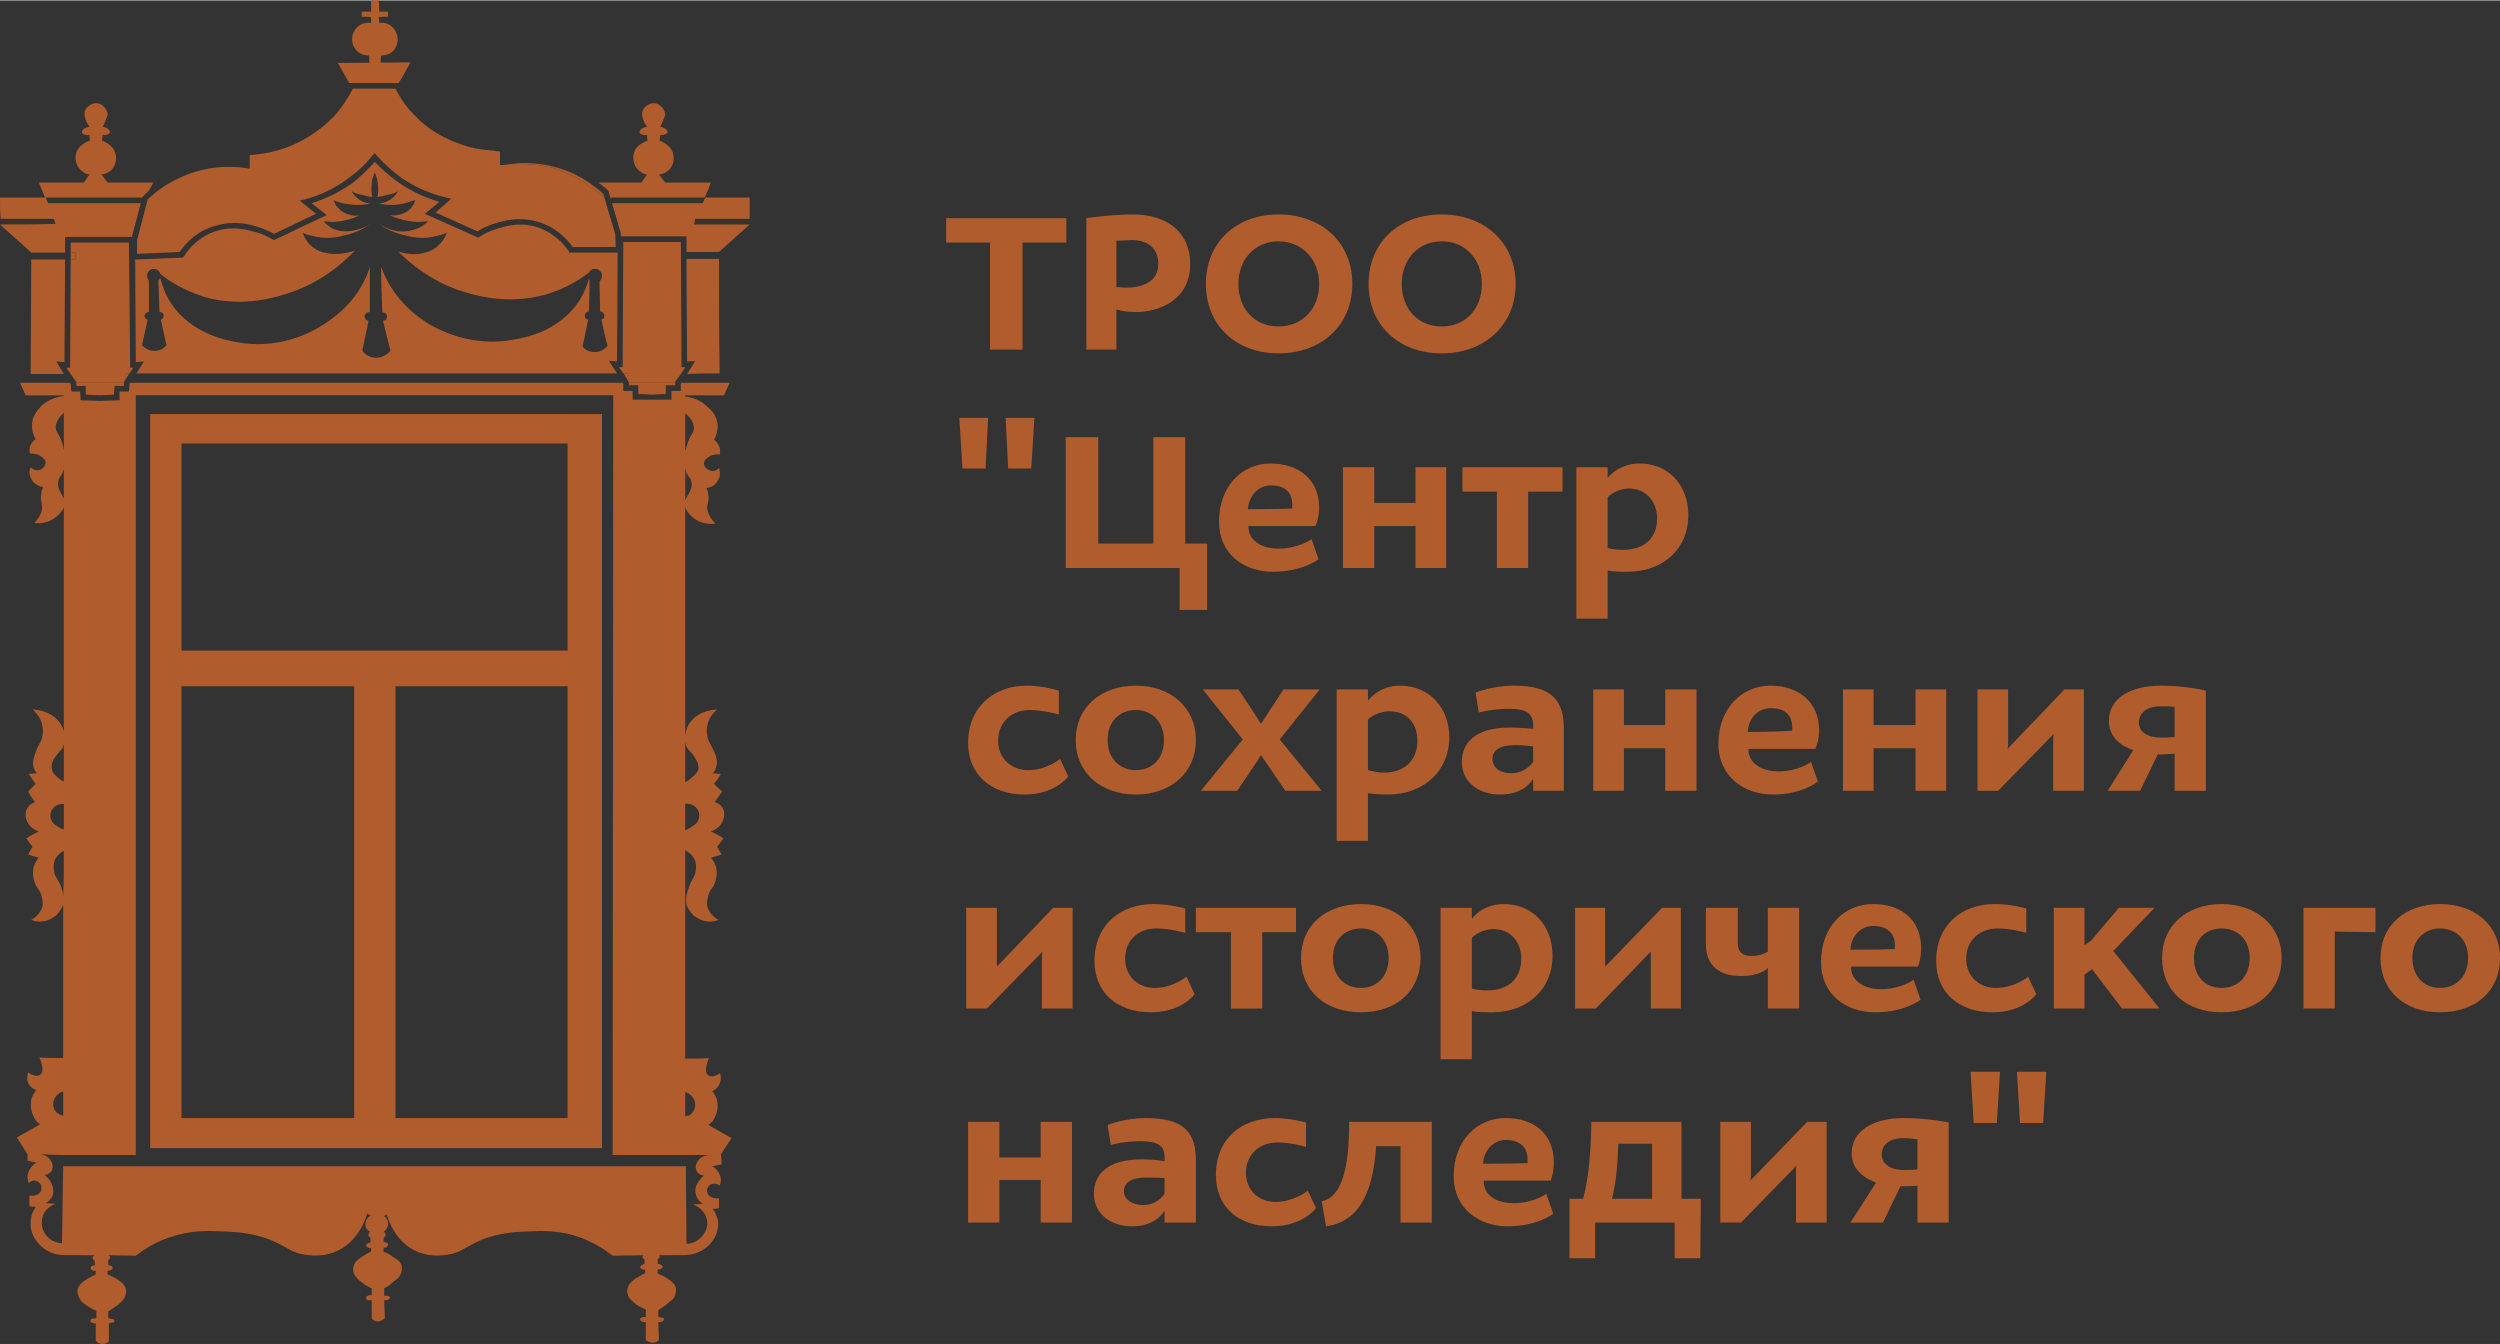 <?xml version="1.0" encoding="UTF-8"?> <svg xmlns="http://www.w3.org/2000/svg" xmlns:xlink="http://www.w3.org/1999/xlink" xml:space="preserve" width="874px" height="470px" version="1.1" style="shape-rendering:geometricPrecision; text-rendering:geometricPrecision; image-rendering:optimizeQuality; fill-rule:evenodd; clip-rule:evenodd" viewBox="0 0 3995 2147"><rect x="0" y="0" width="3995" height="2147" fill="#333333" stroke="none"/> <defs> <style type="text/css"> .fil1 {fill:#FEFEFE;fill-rule:nonzero} .fil0 {fill:#B15C2C;fill-rule:nonzero} </style> </defs> <g id="Слой_x0020_1">  <path class="fil0" d="M540 100c6,11 12,21 18,32 26,0 53,0 79,0 7,-11 13,-22 19,-33l-116 1z"></path> <path class="fil0" d="M632 1039l-66 0 -276 0 0 -331 617 0 0 331 -275 0zm275 747l-275 0 0 -690 275 0 0 690zm-617 -690l276 0 0 690 -276 0 0 -690zm617 -435l-617 0 -50 0 0 47 0 1078 0 31 0 17 722 0 0 -17 0 -31 0 -690 0 -57 0 -331 0 -47 -55 0z"></path> <path class="fil0" d="M633 51c-5,-11 -16,-17 -27,-15 0,-3 0,-6 -1,-9 5,-1 10,-1 15,-1 0,-3 0,-5 0,-8l-14 0c0,-6 0,-12 -1,-18l-6 0 -6 0c0,6 0,12 0,18l-15 0c0,3 0,5 0,8 5,0 10,0 15,1 0,3 0,6 0,9 -12,-2 -23,4 -28,15 -5,11 -2,24 7,31 7,6 15,6 18,6 0,7 0,14 1,21 1,0 3,0 5,0l0 0c1,0 2,0 3,0 1,0 2,0 4,0l0 0c1,0 3,0 5,0 0,-7 0,-14 1,-21 2,0 11,0 18,-6 8,-7 11,-20 6,-31z"></path> <polygon class="fil0" points="193,2005 130,2005 130,1993 193,1993 "></polygon> <polygon class="fil0" points="1074,2005 1007,2005 1007,1991 1074,1991 "></polygon> <polygon class="fil0" points="1704,387 1634,387 1634,558 1582,558 1582,387 1512,387 1512,348 1704,348 "></polygon> <path class="fil0" d="M1784 384l0 74c5,0 10,1 16,1 25,0 51,-9 51,-38 0,-24 -16,-38 -42,-38 -7,0 -15,1 -25,1zm-48 -36c0,0 40,-6 74,-6 57,0 92,30 92,79 0,58 -50,77 -87,77 -14,0 -24,-2 -31,-4l0 64 -48 0 0 -210z"></path> <path class="fil0" d="M2043 385c-37,0 -64,28 -64,68 0,40 26,68 64,68 38,0 65,-28 65,-68 0,-40 -28,-68 -65,-68zm0 179c-68,0 -116,-45 -116,-111 0,-66 48,-111 116,-111 69,0 118,45 118,111 0,66 -49,111 -118,111z"></path> <path class="fil0" d="M2304 385c-37,0 -64,28 -64,68 0,40 26,68 64,68 38,0 64,-28 64,-68 0,-40 -27,-68 -64,-68zm0 179c-69,0 -117,-45 -117,-111 0,-66 48,-111 117,-111 68,0 118,45 118,111 0,66 -50,111 -118,111z"></path> <path class="fil0" d="M1648 748l-37 0 -4 -81 46 0 -5 81zm-73 0l-37 0 -5 -81 46 0 -4 81z"></path> <polygon class="fil0" points="1755,868 1843,868 1843,698 1894,698 1894,868 1929,868 1929,974 1885,974 1885,907 1703,907 1703,698 1755,698 "></polygon> <path class="fil0" d="M1994 813c4,0 41,0 71,-1l0 -6c0,-22 -14,-31 -34,-31 -20,0 -35,16 -37,38zm113 80c0,0 -25,20 -73,20 -46,0 -86,-28 -86,-80 0,-57 37,-93 82,-93 44,0 78,24 78,71 0,17 -6,29 -6,29l-107 0 0 1c0,23 22,35 48,35 32,0 53,-15 53,-15l11 32z"></path> <polygon class="fil0" points="2146,746 2196,746 2196,803 2262,803 2262,746 2311,746 2311,907 2262,907 2262,840 2196,840 2196,907 2146,907 "></polygon> <polygon class="fil0" points="2497,785 2442,785 2442,907 2392,907 2392,785 2337,785 2337,746 2497,746 "></polygon> <path class="fil0" d="M2569 794l0 81c7,2 15,3 24,3 37,0 55,-21 55,-50 0,-29 -19,-48 -45,-48 -21,0 -34,14 -34,14zm-50 -48l50 0 0 17 0 0c2,-3 20,-23 51,-23 46,0 78,34 78,83 0,52 -39,90 -97,90 -12,0 -23,0 -32,-2l0 77 -50 0 0 -242z"></path> <path class="fil0" d="M1707 1240c0,0 -20,29 -70,29 -53,0 -90,-32 -90,-82 0,-58 41,-92 94,-92 26,0 51,8 51,8l0 38c0,0 -24,-7 -47,-7 -29,0 -50,20 -50,49 0,29 22,47 48,47 30,0 51,-18 51,-18l13 28z"></path> <path class="fil0" d="M1770 1182c0,29 19,48 45,48 26,0 45,-18 45,-48 0,-29 -19,-48 -45,-48 -26,0 -45,18 -45,48zm45 87c-55,0 -96,-34 -96,-87 0,-53 41,-87 96,-87 55,0 96,34 96,87 0,53 -41,87 -96,87z"></path> <path class="fil0" d="M2045 1181l67 82 -58 0c0,0 -35,-51 -39,-57 -3,6 -38,57 -38,57l-58 0 67 -82 -64 -80 57 0c0,0 34,51 36,55 3,-4 36,-55 36,-55l58 0 -64 80z"></path> <path class="fil0" d="M2186 1149l0 81c8,2 16,4 25,4 36,0 54,-22 54,-51 0,-29 -18,-47 -44,-47 -22,0 -35,13 -35,13zm-50 -48l50 0 0 17 1 0c2,-3 19,-23 50,-23 47,0 79,35 79,83 0,52 -40,91 -98,91 -12,0 -23,-1 -32,-2l0 76 -50 0 0 -242z"></path> <path class="fil0" d="M2450 1217l0 -25c-10,-1 -19,-2 -28,-2 -25,0 -37,8 -37,22 0,14 12,23 30,23 23,0 35,-18 35,-18zm0 28l-1 0c0,0 -12,24 -52,24 -34,0 -61,-20 -61,-52 0,-32 23,-55 77,-55 13,0 26,1 37,2l0 -5c0,-20 -11,-27 -39,-27 -27,0 -48,6 -48,6l-5 -32c0,0 27,-11 61,-11 64,0 80,26 80,70l0 98 -49 0 0 -18z"></path> <polygon class="fil0" points="2546,1101 2595,1101 2595,1158 2661,1158 2661,1101 2711,1101 2711,1263 2661,1263 2661,1195 2595,1195 2595,1263 2546,1263 "></polygon> <path class="fil0" d="M2793 1169c3,0 41,0 71,-2l0 -5c0,-23 -15,-31 -34,-31 -20,0 -36,15 -37,38zm112 79c0,0 -24,21 -72,21 -46,0 -87,-29 -87,-81 0,-57 38,-93 83,-93 44,0 78,25 78,72 0,16 -6,29 -6,29l-107 0 0 1c0,22 21,35 48,35 32,0 52,-15 52,-15l11 31z"></path> <polygon class="fil0" points="2945,1101 2994,1101 2994,1158 3061,1158 3061,1101 3110,1101 3110,1263 3061,1263 3061,1195 2994,1195 2994,1263 2945,1263 "></polygon> <path class="fil0" d="M3330 1101l0 162 -49 0 0 -84c0,-3 1,-7 1,-7l-89 91 -33 0 0 -162 49 0 0 88c0,3 -1,6 -1,7l91 -95 31 0z"></path> <path class="fil0" d="M3475 1177l0 -48c-7,-1 -15,-1 -22,-1 -23,0 -35,11 -35,26 0,15 13,24 36,24 5,0 13,0 21,-1zm50 86l-50 0 0 -59c-9,0 -17,1 -24,1l-3 0 -28 58 -52 0 41 -65c-25,-8 -39,-25 -39,-47 0,-34 32,-56 83,-56 41,0 72,8 72,8l0 160z"></path> <path class="fil0" d="M1714 1450l0 161 -49 0 0 -83c0,-3 1,-8 1,-8l-89 91 -33 0 0 -161 49 0 0 87c0,3 0,7 0,7l90 -94 31 0z"></path> <path class="fil0" d="M1909 1588c0,0 -20,29 -70,29 -53,0 -90,-31 -90,-82 0,-58 42,-91 94,-91 26,0 51,7 51,7l0 39c0,0 -24,-7 -46,-7 -30,0 -50,20 -50,48 0,30 22,47 47,47 30,0 51,-18 51,-18l13 28z"></path> <polygon class="fil0" points="2071,1489 2017,1489 2017,1611 1967,1611 1967,1489 1911,1489 1911,1450 2071,1450 "></polygon> <path class="fil0" d="M2130 1530c0,30 19,48 45,48 25,0 44,-18 44,-48 0,-29 -19,-47 -44,-47 -26,0 -45,18 -45,47zm45 87c-56,0 -96,-33 -96,-87 0,-52 40,-86 96,-86 55,0 95,34 95,86 0,54 -40,87 -95,87z"></path> <path class="fil0" d="M2352 1498l0 81c8,2 15,3 24,3 37,0 55,-21 55,-51 0,-28 -19,-47 -44,-47 -22,0 -35,14 -35,14zm-50 -48l50 0 0 17 1 0c2,-4 19,-23 50,-23 46,0 78,34 78,83 0,52 -39,90 -97,90 -12,0 -23,0 -32,-2l0 77 -50 0 0 -242z"></path> <path class="fil0" d="M2686 1450l0 161 -48 0 0 -83c0,-3 0,-8 0,-8l-88 91 -33 0 0 -161 48 0 0 87c0,3 0,7 0,7l91 -94 30 0z"></path> <path class="fil0" d="M2825 1450l50 0 0 161 -50 0 0 -65 0 0c0,0 -10,13 -43,13 -34,0 -56,-16 -56,-51l0 -58 51 0 0 56c0,12 5,21 22,21 16,0 26,-7 26,-7l0 -70z"></path> <path class="fil0" d="M2957 1517c3,0 41,0 71,-1l0 -6c0,-22 -15,-31 -35,-31 -19,0 -35,16 -36,38zm112 80c0,0 -25,20 -73,20 -45,0 -86,-28 -86,-80 0,-58 38,-93 83,-93 44,0 77,24 77,71 0,17 -5,29 -5,29l-107 0 0 1c0,22 21,35 48,35 32,0 52,-15 52,-15l11 32z"></path> <path class="fil0" d="M3254 1588c0,0 -20,29 -70,29 -53,0 -90,-31 -90,-82 0,-58 41,-91 94,-91 26,0 50,7 50,7l0 39c0,0 -23,-7 -46,-7 -29,0 -50,20 -50,48 0,30 22,47 47,47 31,0 52,-18 52,-18l13 28z"></path> <polygon class="fil0" points="3282,1450 3331,1450 3331,1510 3342,1502 3386,1450 3443,1450 3377,1519 3451,1611 3391,1611 3343,1548 3331,1557 3331,1611 3282,1611 "></polygon> <path class="fil0" d="M3506 1530c0,30 18,48 44,48 26,0 45,-18 45,-48 0,-29 -19,-47 -45,-47 -26,0 -44,18 -44,47zm44 87c-55,0 -95,-33 -95,-87 0,-52 40,-86 95,-86 55,0 96,34 96,86 0,54 -41,87 -96,87z"></path> <polygon class="fil0" points="3731,1488 3731,1611 3681,1611 3681,1450 3796,1450 3796,1489 "></polygon> <path class="fil0" d="M3855 1530c0,30 19,48 44,48 26,0 45,-18 45,-48 0,-29 -19,-47 -45,-47 -25,0 -44,18 -44,47zm44 87c-55,0 -95,-33 -95,-87 0,-52 40,-86 95,-86 56,0 96,34 96,86 0,54 -40,87 -96,87z"></path> <polygon class="fil0" points="1547,1792 1597,1792 1597,1849 1663,1849 1663,1792 1713,1792 1713,1953 1663,1953 1663,1885 1597,1885 1597,1953 1547,1953 "></polygon> <path class="fil0" d="M1861 1907l0 -25c-9,-1 -19,-1 -28,-1 -25,0 -37,8 -37,22 0,13 13,22 31,22 23,0 34,-18 34,-18zm0 28l-1 0c0,0 -12,24 -51,24 -34,0 -61,-20 -61,-52 0,-32 23,-55 76,-55 14,0 27,1 37,3l0 -6c0,-19 -10,-26 -39,-26 -27,0 -47,6 -47,6l-5 -32c0,0 27,-11 61,-11 64,0 80,25 80,69l0 98 -50 0 0 -18z"></path> <path class="fil0" d="M2103 1930c0,0 -21,29 -71,29 -53,0 -89,-31 -89,-82 0,-58 41,-91 94,-91 25,0 50,7 50,7l0 39c0,0 -23,-7 -46,-7 -29,0 -50,20 -50,48 0,30 22,47 47,47 30,0 52,-18 52,-18l13 28z"></path> <path class="fil0" d="M2288 1953l-50 0 0 -122 -39 0c-4,62 -21,120 -80,128l-7 -40c34,-7 44,-58 44,-127l132 0 0 161z"></path> <path class="fil0" d="M2370 1859c3,0 41,0 71,-1l0 -6c0,-22 -15,-31 -35,-31 -19,0 -35,16 -36,38zm112 80c0,0 -25,20 -73,20 -45,0 -86,-28 -86,-80 0,-58 38,-93 83,-93 44,0 77,24 77,71 0,17 -5,29 -5,29l-107 0 0 1c0,23 21,35 48,35 32,0 52,-15 52,-15l11 32z"></path> <path class="fil0" d="M2576 1915l64 0 0 -88 -54 0c-1,33 -3,59 -10,88zm141 95l-41 0 0 -57 -127 0 0 57 -41 0 0 -95 22 0c9,-37 12,-71 13,-123l144 0 0 123 31 0 -1 95z"></path> <path class="fil0" d="M2919 1792l0 161 -49 0 0 -83c0,-3 1,-8 1,-8l-89 91 -33 0 0 -161 49 0 0 87c0,3 -1,7 -1,7l91 -94 31 0z"></path> <path class="fil0" d="M3064 1868l0 -48c-7,-1 -15,-2 -22,-2 -23,0 -35,11 -35,26 0,15 13,25 36,25 5,0 13,0 21,-1zm50 85l-50 0 0 -59c-9,1 -17,1 -24,1l-3 0 -28 58 -52 0 41 -64c-25,-9 -39,-25 -39,-47 0,-34 32,-56 83,-56 40,0 72,7 72,7l0 160z"></path> <path class="fil0" d="M3265 1794l-37 0 -5 -82 47 0 -5 82zm-74 0l-37 0 -5 -82 47 0 -5 82z"></path> <path class="fil0" d="M232 507c-2,-2 -1,-5 0,-5 1,-3 3,-4 6,-4 0,-17 0,-34 0,-50 -2,-2 -3,-5 -3,-8 0,-6 5,-11 11,-11 5,0 9,4 10,8 15,12 39,27 71,37 65,18 119,-1 142,-9 44,-16 76,-42 98,-65 -13,4 -29,7 -44,4 -7,-1 -18,-4 -28,-14 -6,-6 -10,-14 -11,-19 3,2 8,4 14,5 21,6 39,3 50,0 21,-4 36,-13 46,-20 -12,8 -24,11 -31,12 -7,1 -15,2 -25,-1 -11,-3 -18,-11 -21,-14 4,0 10,1 15,1 19,-1 34,-6 43,-11 -3,1 -10,2 -18,-1 -11,-3 -16,-10 -19,-13 -3,-4 -4,-8 -5,-10 6,3 15,6 27,7 13,2 24,0 32,-1 -4,-1 -11,-2 -17,-6 -7,-5 -11,-10 -13,-14 5,3 11,5 18,6 6,2 11,3 15,3 -1,-4 -2,-11 -1,-19 0,-9 3,-16 5,-20 2,4 4,11 5,20 1,8 0,14 -1,19 4,0 9,-1 14,-3 8,-1 14,-3 19,-6 -2,4 -6,9 -13,14 -7,4 -13,5 -17,6 7,1 19,3 32,1 11,-2 19,-5 25,-7 0,2 -1,6 -4,10 -6,9 -15,12 -19,13 -7,2 -13,2 -18,1 11,5 26,10 45,11 6,0 12,-1 17,-1 -4,4 -12,11 -25,14 -9,3 -17,2 -22,2 -15,-2 -27,-9 -33,-13 9,7 25,16 46,20 11,3 28,6 49,0 6,-1 11,-3 15,-5 -2,5 -5,13 -12,19 -9,10 -21,13 -27,14 -13,3 -27,1 -39,-3 22,22 53,46 94,61 24,8 78,26 142,8 31,-9 55,-24 69,-35 2,-4 5,-6 10,-6 6,0 11,5 11,11 0,4 -2,7 -4,9l1 48c3,0 5,2 6,4 1,2 1,5 0,7 -2,1 -4,2 -4,2 3,14 6,28 10,42 -1,1 -8,10 -21,10 -12,0 -19,-8 -19,-9 3,-15 6,-29 9,-43 0,0 -3,0 -5,-3 -1,-3 0,-5 0,-6 1,-2 4,-4 6,-4 1,-17 1,-33 1,-50 0,-1 0,-1 -1,-2 -3,11 -8,24 -16,36 -32,48 -86,58 -104,61 -67,13 -120,-16 -134,-24 -15,-9 -57,-36 -77,-90 -1,-1 -1,-2 -1,-3 0,24 1,49 2,74 3,-1 6,1 7,3 1,3 0,6 -1,8 -2,2 -4,2 -5,2 4,16 8,32 12,48 -1,1 -9,11 -23,11 -14,0 -21,-10 -22,-11 3,-16 7,-32 10,-48 0,0 -3,0 -5,-3 -1,-2 -2,-4 -1,-6 1,-3 4,-5 8,-5 0,-25 0,-50 0,-74 0,2 -1,5 -2,8 -19,53 -61,79 -77,89 -14,9 -67,38 -134,25 -18,-3 -72,-14 -104,-61 -10,-15 -15,-30 -18,-42 -1,2 -1,3 -3,5 1,16 1,33 2,50 3,0 5,1 6,3 1,2 1,5 -1,7 -1,2 -3,2 -3,2 3,14 6,27 9,41 -1,1 -8,10 -20,9 -11,0 -18,-8 -19,-9 3,-13 6,-27 9,-41 0,0 -3,0 -4,-3zm-2 70l-12 19 768 0 -13 -20 13 1 1 -174 -77 0 -1 -2c-8,-12 -26,-32 -55,-40 -27,-7 -50,1 -60,4 -10,3 -19,7 -28,13l-2 1 -85 -38 23 -19c-23,-7 -45,-17 -65,-31 -14,-10 -27,-21 -38,-33 -11,12 -23,24 -36,34 -20,14 -42,25 -65,32l24 19 -84 40 -2 -1c-9,-5 -19,-10 -29,-12 -10,-3 -33,-10 -60,-2 -29,9 -46,29 -53,41l-2 2 -76 3 1 164 13 -1z"></path> <path class="fil0" d="M104 378l56 0 51 0 1 -5 13 -49c-49,0 -99,0 -148,0 -1,-3 -3,-6 -4,-9l154 0c0,0 0,0 0,0l1 -1 1 -1c2,-3 5,-5 8,-8 3,-4 5,-9 8,-14 -24,0 -49,0 -73,0 -3,-4 -7,-9 -10,-13 3,0 8,-1 12,-4 10,-6 14,-19 10,-31 -5,-14 -20,-18 -21,-19 0,-3 1,-6 1,-9 6,1 11,-2 12,-4 0,-3 -4,-8 -12,-9 1,-1 2,-4 3,-6 3,-8 5,-11 5,-15 -1,-5 -4,-10 -8,-13 -6,-5 -15,-5 -21,0 -5,3 -8,8 -8,13 0,4 1,8 4,15 2,2 3,5 4,6 -8,1 -13,6 -12,9 0,2 5,5 12,4 0,3 0,6 1,9 -2,1 -17,5 -22,19 -4,12 1,25 11,31 3,3 7,4 10,4 -3,4 -6,9 -9,13 -24,0 -48,0 -72,0 3,8 7,16 10,24 -24,0 -48,0 -72,0 0,11 0,22 1,34l85 0c1,3 2,5 3,8 -29,1 -59,1 -88,1l0 1c16,14 32,29 49,44l54 0 0 -25z"></path> <path class="fil0" d="M90 577l13 1 1 -164 -54 0 0 -11 -1 194c18,0 35,0 53,0l-12 -20z"></path> <path class="fil0" d="M1117 1852c-1,1 -8,10 -4,18 3,7 11,8 12,8 -3,2 -8,7 -12,15 -1,3 -3,8 -1,15 2,9 9,14 11,15 -5,0 -11,1 -16,1 12,4 21,14 23,26 2,15 -8,25 -10,27 -9,9 -20,10 -23,10 0,-42 -1,-83 -1,-124 -332,0 -664,0 -995,0 -1,41 -1,82 -2,123 -3,0 -14,-1 -23,-10 -2,-2 -11,-12 -9,-27 1,-12 10,-22 22,-26 -5,0 -10,-1 -16,-1 2,-1 10,-6 12,-15 1,-7 -1,-12 -2,-15 -3,-8 -9,-13 -12,-15 1,0 9,-1 12,-8 4,-8 -3,-17 -4,-18 -6,-7 -15,-7 -17,-7 13,0 26,1 39,1l116 0 0 -2 0 -4 0 -1208 379 0 6 0 378 0 -1 1210 0 4 116 0 14 0 0 0c9,0 17,0 26,0 -1,0 -11,0 -18,7zm-1018 -108c1,0 1,0 2,0 0,12 0,25 0,38 -2,0 -4,-1 -6,-2 -7,-3 -10,-10 -10,-16 0,-10 7,-17 14,-20zm-1 -327c-6,-15 -11,-16 -12,-28 0,-4 -1,-9 2,-16 4,-8 10,-12 14,-14 0,25 0,49 -1,73 0,-6 -2,-11 -3,-15zm-17 -110c0,-1 -2,-9 3,-15 4,-6 11,-8 18,-8 0,14 0,27 0,41 -3,-1 -6,-2 -10,-5 -4,-2 -9,-6 -11,-13zm8 -99c5,-7 7,-8 10,-12 2,-2 2,-5 3,-7 0,20 0,39 0,59 -3,-1 -5,-2 -8,-5 -5,-4 -10,-8 -11,-14 -2,-8 2,-16 6,-21zm4 -439c1,-8 5,-7 8,-17 1,-2 1,-4 1,-5 0,16 0,33 0,49 -3,-8 -11,-15 -9,-27zm-4 -88c1,-9 7,-17 13,-22 0,20 0,40 0,60 -1,-7 -3,-13 -4,-16 -5,-12 -9,-14 -9,-22zm1006 1064c1,0 1,0 2,0 7,3 14,10 14,20 0,6 -4,14 -10,17 -2,0 -4,1 -6,1l0 -38zm0 -461c8,-1 15,2 19,8 5,6 3,14 3,15 -2,7 -7,11 -11,13 -4,3 -8,5 -11,6l0 -42zm0 -98c1,3 2,7 4,10 3,4 6,5 10,12 4,5 8,13 7,21 -2,6 -7,10 -12,14 -3,3 -6,5 -9,6l0 -63zm0 -439c1,2 1,4 1,6 4,10 8,9 9,17 2,13 -7,20 -10,29l0 -52zm0 -87c7,5 13,13 14,23 0,7 -4,9 -9,21 -1,3 -3,9 -5,16l0 -60zm37 1137c6,-4 9,-9 10,-12 1,-1 8,-15 3,-30 -2,-6 -5,-10 -7,-12 2,-1 11,-5 13,-15 2,-6 0,-11 0,-14 -8,6 -16,7 -20,3 -4,-3 -3,-10 -2,-15 1,-5 3,-9 4,-12 -10,1 -20,1 -31,1 -2,0 -4,0 -7,0l0 -333c3,2 11,6 15,15 3,7 2,12 2,16 -1,12 -6,13 -11,28 -3,8 -6,17 -4,28 3,9 9,14 11,17 3,2 12,10 26,10 6,0 11,-1 14,-3 -3,-1 -15,-9 -18,-22 -1,-7 1,-13 2,-17 3,-11 8,-11 11,-22 1,-3 4,-13 1,-24 -2,-6 -5,-11 -8,-14 6,-2 11,-3 17,-5l-7 -13c4,-4 7,-9 10,-13 -6,-4 -13,-8 -20,-11 2,-1 13,-4 18,-15 1,-1 7,-14 0,-24 -4,-5 -9,-7 -12,-8 4,-5 8,-11 12,-17 -5,-4 -9,-8 -13,-12 4,-5 8,-10 11,-16l-13 -1c2,-2 5,-6 6,-12 2,-9 -1,-17 -6,-27 -5,-11 -6,-10 -8,-17 -4,-14 1,-27 2,-29 4,-9 10,-14 13,-17 -22,1 -41,12 -48,29 0,1 -2,6 -3,12l0 -364c4,12 17,21 26,24 9,3 18,3 22,2 -11,-12 -13,-21 -13,-27 1,-5 3,-11 2,-19 -1,-5 -2,-9 -3,-11 2,0 6,-1 10,-3 8,-5 10,-13 11,-15 1,-6 0,-12 -1,-14 -4,5 -10,6 -15,4 -5,-2 -9,-6 -9,-11 0,-7 7,-10 10,-12 6,-3 13,-3 15,-2 1,-2 1,-7 0,-12 -3,-7 -7,-11 -9,-12 2,-3 8,-15 5,-29 -3,-13 -11,-20 -16,-24 -12,-12 -26,-15 -35,-16l0 -2 62 0c3,-7 6,-13 9,-20l-77 0 -1 1 0 12 -15 0 0 14 -31 0 -31 0 0 -14 -15 0 0 -12 -1 -1 -9 0 -778 0 -1 2 -1 12 -15 0 0 14 -31 1 -31 -1 -1 -14 -14 0 -1 -12 -2 -2 -79 0 9 20 61 0 0 1c-8,1 -22,4 -35,15 -4,5 -12,12 -15,24 -3,15 3,27 5,30 -2,1 -7,5 -9,12 -1,5 -1,9 0,11 2,0 9,0 15,3 3,2 9,5 10,11 0,5 -4,10 -9,12 -5,2 -11,0 -15,-4 -1,2 -3,7 -1,14 1,2 3,10 11,14 4,3 8,3 10,4 -1,2 -3,6 -3,10 -2,9 1,15 1,20 1,6 -1,15 -12,27 4,1 12,1 21,-2 9,-3 22,-12 26,-23 0,119 0,239 0,358 -1,-3 -2,-5 -2,-6 -7,-17 -26,-28 -48,-29 3,3 9,8 13,17 1,2 6,15 2,29 -2,7 -3,6 -8,17 -4,10 -7,18 -6,27 1,6 4,10 6,12l-13 1c4,6 7,11 11,16 -4,4 -8,8 -12,12 3,6 7,12 11,17 -2,1 -8,3 -11,8 -8,10 -2,23 -1,24 5,11 16,14 18,15 -7,3 -14,7 -20,11 3,4 6,9 10,13l-7 13c6,2 11,3 17,5 -3,3 -6,8 -8,14 -3,11 0,21 1,24 3,11 8,11 11,22 1,4 3,10 2,17 -3,13 -15,21 -18,22 3,2 8,3 14,3 14,0 23,-8 26,-10 2,-3 8,-8 11,-17 0,-2 0,-4 0,-5 0,83 0,166 0,250 -2,0 -5,0 -8,0 -10,0 -20,0 -30,-1 1,3 3,7 4,12 1,5 2,12 -2,15 -4,4 -12,3 -20,-3 -1,2 -2,8 -1,14 3,10 12,14 14,14 -2,3 -5,7 -7,12 -5,16 2,29 3,31 1,3 4,8 10,12 -12,7 -25,14 -37,21 6,9 11,18 17,27l0 0c0,3 0,7 0,10 4,1 9,2 14,3 -1,1 -14,9 -14,23 0,4 1,7 2,10 1,-1 5,-5 10,-4 5,1 10,5 10,10 1,4 -1,8 -2,9 -3,4 -10,6 -17,5 0,3 0,6 0,9 0,3 0,6 0,8l10 1c-1,2 -3,5 -5,9 -4,11 -3,20 -3,23 2,16 12,26 16,30 14,14 32,15 37,15 17,0 33,0 49,0 -1,1 -3,2 -3,4 0,2 1,4 3,4 0,3 1,6 1,8 -5,0 -8,3 -7,5 0,2 3,5 8,4l0 6c-1,0 -1,0 -2,1 -1,0 -10,5 -13,7 -5,3 -12,8 -14,16 -1,6 2,12 3,14 2,5 5,7 11,11 4,3 9,6 16,9 0,4 0,8 0,12 -1,0 -3,0 -4,0 -2,0 -5,1 -5,3 -1,1 0,2 0,3 1,1 2,1 5,2 1,0 3,0 3,0 0,9 0,19 0,28 1,1 5,5 11,5 6,0 10,-4 10,-4 0,-10 0,-20 0,-29 1,0 2,0 3,-1 2,0 4,0 5,-1 1,-1 1,-3 0,-4 0,0 0,-1 -4,-1 -2,-1 -3,-1 -5,-1 0,-4 0,-8 0,-11 7,-4 11,-8 15,-10 6,-5 9,-8 11,-12 1,-2 4,-8 2,-14 -2,-7 -7,-11 -13,-15 -4,-3 -9,-5 -10,-5 -2,-2 -4,-2 -6,-3 0,-2 0,-4 0,-6 5,0 8,-2 8,-5 0,-2 -3,-4 -7,-4 0,-3 0,-5 0,-8 2,-1 3,-3 3,-5 0,-1 -2,-2 -3,-3l44 1c12,-9 29,-21 53,-29 34,-12 62,-11 84,-10 27,1 59,3 92,20 12,6 19,12 34,16 7,1 30,7 55,-3 38,-15 50,-55 52,-62 1,1 1,1 1,1 1,2 3,2 5,3 -2,1 -3,1 -4,2 -1,1 -6,6 -5,14 1,7 8,10 8,10 -2,0 -3,2 -3,4 -1,2 1,4 3,5 0,2 0,5 0,8 -4,0 -7,3 -7,4 0,2 3,5 8,5l0 5c0,0 -1,1 -2,1 -1,1 -9,5 -13,8 -5,3 -11,7 -13,15 -2,7 1,13 2,14 3,5 6,8 12,12 3,3 8,6 15,9l0 11c-1,0 -2,0 -4,0 -2,1 -4,1 -5,3 0,1 0,3 1,4 1,1 2,1 4,1 2,0 3,0 4,0 0,10 0,19 0,29 0,1 4,5 11,5 5,-1 9,-4 10,-5 0,-10 -1,-19 -1,-29 1,0 2,0 4,0 2,0 3,-1 4,-2 1,-1 1,-2 1,-3 0,-1 -1,-1 -4,-2 -2,0 -4,0 -5,0 0,-4 0,-8 0,-12 6,-3 11,-7 14,-10 7,-5 10,-7 12,-12 1,-2 3,-7 2,-14 -2,-7 -8,-11 -14,-14 -3,-3 -8,-5 -9,-6 -3,-1 -5,-2 -6,-2 0,-2 0,-5 0,-7 4,1 7,-2 7,-4 1,-2 -2,-5 -7,-5 0,-2 0,-5 0,-7 2,-1 4,-3 3,-5 0,-2 -1,-4 -3,-4 0,0 6,-4 7,-11 2,-7 -4,-12 -4,-13 -1,-1 -2,-1 -3,-1 2,-1 3,-2 5,-3 3,10 15,46 50,60 25,10 48,4 54,3 15,-4 22,-10 34,-16 32,-17 63,-19 90,-20 22,-1 49,-2 82,10 23,9 40,20 51,29l49 -1c0,1 -1,1 -1,2 -1,2 1,4 3,5 0,2 0,5 0,7 -4,1 -7,3 -7,5 0,2 3,5 8,4l0 6c0,0 -1,0 -2,1 -1,0 -9,5 -13,7 -5,4 -11,8 -13,16 -2,6 1,12 2,14 3,5 6,7 12,12 3,2 8,5 15,8 0,4 0,8 0,12 -1,0 -2,0 -4,0 -2,0 -4,1 -5,3 0,1 0,2 1,3 1,1 2,1 4,2 2,0 3,0 4,0 0,10 0,19 0,29 1,0 5,4 11,4 5,0 9,-3 10,-4 0,-10 -1,-20 -1,-29 1,0 2,0 3,0 3,-1 4,-1 5,-2 1,-1 1,-3 1,-4 -1,0 -1,-1 -4,-1 -2,-1 -4,-1 -5,-1l0 -11c6,-4 11,-7 14,-10 6,-5 10,-7 12,-12 1,-2 3,-8 2,-14 -2,-7 -8,-11 -14,-15 -3,-2 -8,-5 -9,-5 -3,-1 -5,-2 -6,-3 0,-2 0,-4 0,-6 4,0 7,-2 8,-4 0,-2 -3,-5 -8,-5 0,-3 0,-5 0,-8 2,0 4,-2 3,-5 0,0 -1,0 -1,-1 14,0 27,0 41,0 5,0 23,-1 38,-15 3,-3 13,-13 15,-28 1,-3 2,-12 -3,-22 -1,-4 -4,-7 -5,-9 3,0 7,0 10,-1 0,-2 0,-5 0,-8 0,-3 0,-5 0,-8 -7,1 -13,-1 -17,-5 0,-1 -3,-5 -2,-9 1,-5 5,-9 10,-9 6,-1 10,3 10,3 1,-2 2,-5 2,-9 0,-13 -12,-22 -14,-22l15 -3c0,-5 0,-11 -1,-16l17 -26 -37 -21z"></path> <path class="fil0" d="M1063 291l-10 -13c3,0 8,-1 12,-4 10,-6 14,-19 10,-31 -5,-14 -20,-18 -21,-19 0,-3 1,-6 1,-9 6,1 11,-2 12,-4 0,-3 -4,-8 -12,-9 1,-1 2,-4 3,-6 3,-8 5,-11 5,-15 -1,-5 -4,-10 -8,-13 -6,-5 -15,-5 -21,0 -5,3 -8,8 -8,13 0,4 1,8 4,15 2,2 3,5 4,6 -8,1 -13,6 -12,9 0,2 5,5 12,4 0,3 0,6 1,9 -2,1 -17,5 -22,19 -3,12 1,25 11,31 3,3 7,4 10,4 -3,4 -6,9 -9,13 -23,0 -46,0 -69,0 5,4 10,7 15,12l1 1 4 13c0,-1 1,-2 1,-2l149 0c4,-8 7,-16 10,-24 -24,0 -48,0 -73,0z"></path> <path class="fil0" d="M1198 349c0,-11 0,-22 0,-34 -23,0 -47,0 -71,0l-4 9c-48,0 -97,0 -145,0l14 48 0 5 50 0 55 0 0 25 52 0c16,-14 32,-29 49,-44 -30,0 -60,0 -89,0 1,-3 1,-6 2,-9l87 0z"></path> <path class="fil0" d="M1150 596c-1,-61 -1,-122 -1,-183l-52 0 1 164 13 -1 -13 21c17,-1 34,-1 52,-1z"></path> <path class="fil0" d="M888 269c7,3 26,9 44,21 4,3 15,11 25,18 4,3 7,6 9,8l0 -1c-2,-3 -3,-6 -4,-8 -14,-12 -29,-22 -45,-30 -44,-20 -85,-19 -112,-14l-1 0 0 0c17,-2 49,-4 84,6z"></path> <path class="fil0" d="M799 241c-3,0 -6,0 -10,-1 4,1 7,1 10,2l0 -1z"></path> <path class="fil0" d="M964 309c-1,-1 -2,-2 -2,-2 1,2 2,5 4,8l-2 -6z"></path> <path class="fil0" d="M219 383l0 22 0 0 68 -3c9,-13 27,-34 58,-42 29,-9 54,-2 64,1 10,3 20,7 29,12l67 -32 -26 -21 8 -2c26,-7 49,-18 70,-34 14,-10 27,-22 38,-36l4 -4 3 4c12,13 25,25 40,36 21,14 45,25 71,31l8 2 -25 22 67 30c9,-6 19,-10 29,-13 10,-3 35,-11 65,-3 30,8 49,28 58,41l69 0 -1 -21 -17 -57c-2,-2 -5,-5 -9,-8 -10,-7 -20,-15 -25,-18 -18,-12 -37,-18 -44,-21 -35,-10 -66,-8 -84,-6l0 0 -5 0 0 -21c-3,-1 -6,-1 -10,-2 -19,-1 -37,-4 -55,-11 -35,-12 -59,-32 -69,-43 -14,-13 -25,-29 -33,-45l-68 0c-9,17 -19,32 -32,46 -11,11 -34,32 -69,46 -20,8 -42,13 -64,14l0 22 -5 -1c-27,-4 -69,-4 -112,18 -17,8 -32,19 -46,32l-17 65z"></path> <path class="fil1" d="M1126 315c0,0 0,0 0,0l1 0c0,0 0,0 0,0l-1 0z"></path> <path class="fil0" d="M1002 596l0 1c28,0 57,0 86,0l7 -11 -6 0 -1 -200 -46 0 -46 0 -1 200 -6 0 7 10 6 0z"></path> <polygon class="fil0" points="1005,615 1020,615 1020,629 1042,630 1064,629 1064,615 1079,615 1079,611 1005,611 "></polygon> <path class="fil0" d="M1002 596l-6 0 1 1c1,0 3,0 5,0l0 -1z"></path> <path class="fil0" d="M1002 605l2 4 1 2 74 0 0 -2 9 -12c-29,0 -58,0 -86,0l0 8z"></path> <path class="fil0" d="M997 597l5 8 0 -8c-2,0 -4,0 -5,0z"></path> <path class="fil0" d="M201 597c2,0 4,0 5,0l1 -1 -6 0 0 1z"></path> <polygon class="fil0" points="122,616 137,616 137,630 160,631 182,630 183,616 198,616 198,611 122,611 "></polygon> <path class="fil0" d="M106 587l7 10c29,0 59,0 88,0l0 -1 6 0 6 -9 -5 0 -2 -200 -46 0 -47 0 0 16 8 0 0 11 -8 0 -1 173 -6 0z"></path> <path class="fil0" d="M201 605l5 -8c-1,0 -3,0 -5,0l0 8z"></path> <path class="fil0" d="M113 597l9 13 0 1 76 0 0 -1 3 -5 0 -8c-29,0 -59,0 -88,0z"></path> <polygon class="fil0" points="121,403 113,403 113,414 121,414 "></polygon> </g> </svg> 